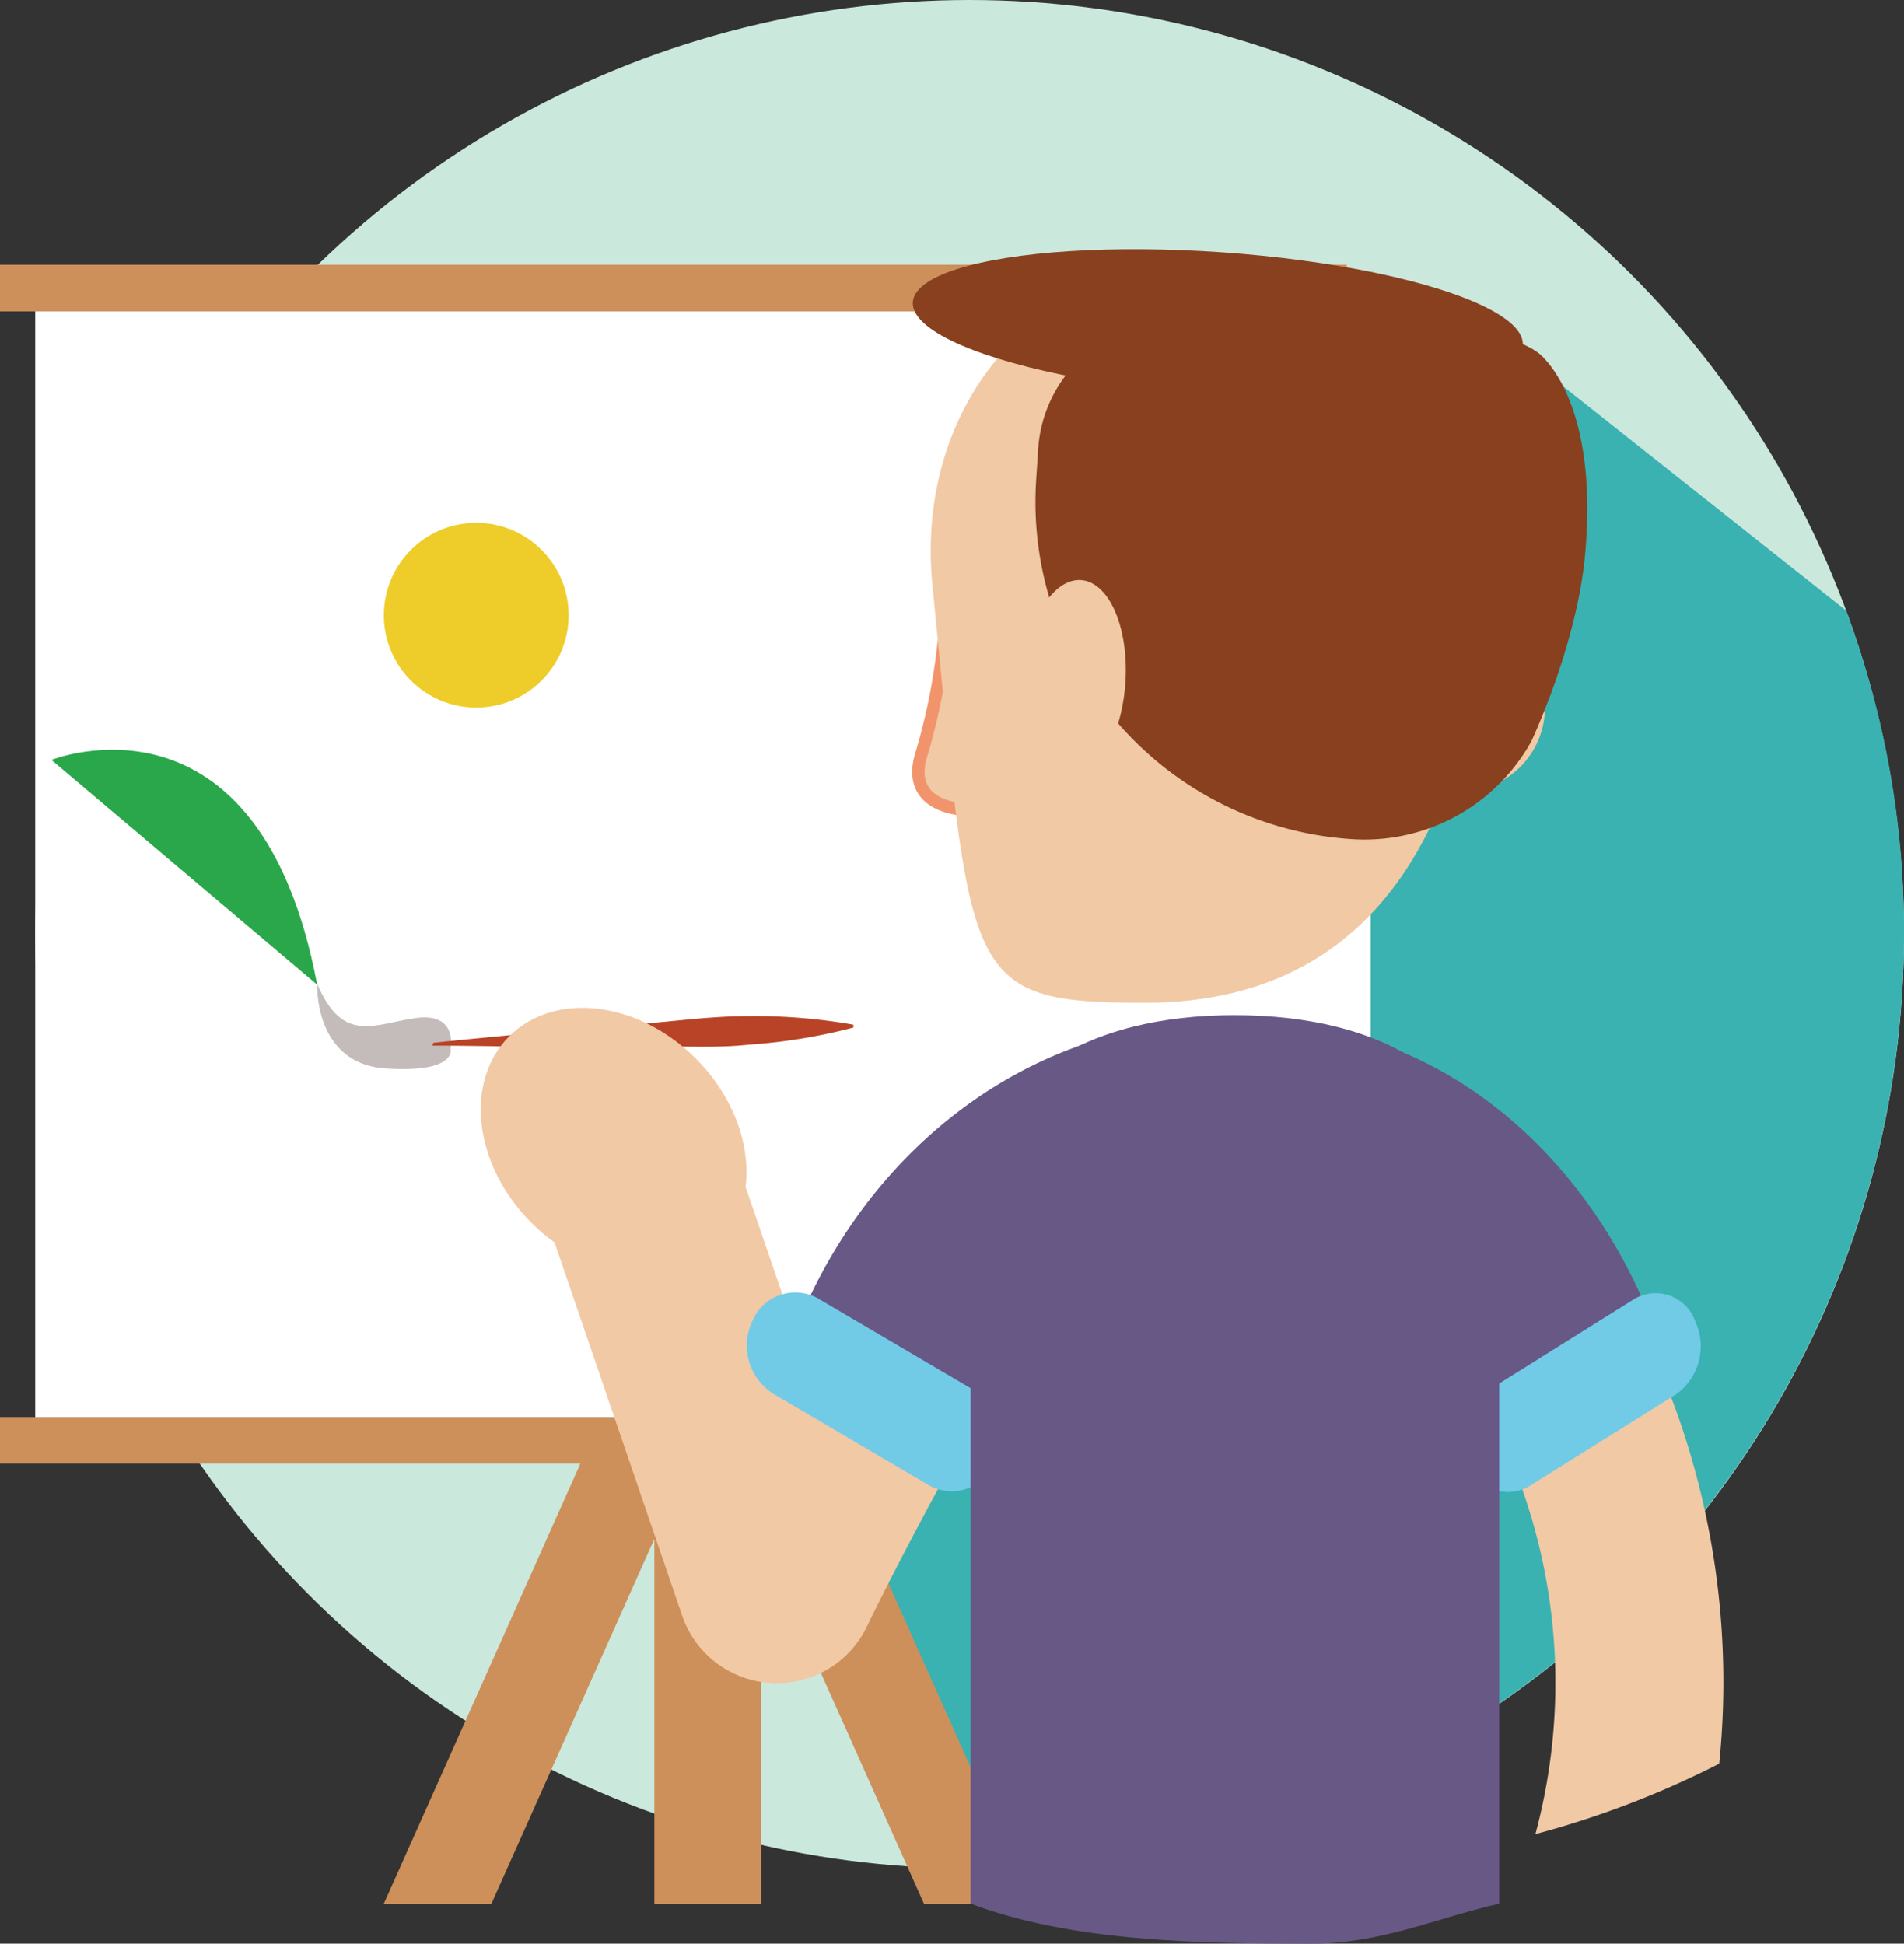 <svg xmlns="http://www.w3.org/2000/svg" viewBox="0 0 153.277 156.498"><rect x="0" y="0" width="153.277" height="156.498" fill="#333333" stroke="none"/><defs><style>.a{fill:#cbe8dd;}.b{fill:#39b2b1;}.c{fill:#cd905a;}.d{fill:#fff;}.e{fill:#675886;}.f,.i{fill:#f1c9a5;}.g{fill:#71cbe7;}.h{fill:none;stroke:#f1c9a5;stroke-linecap:round;stroke-width:16px;}.h,.i{stroke-miterlimit:10;}.i{stroke:#f2946b;}.j{fill:#88401e;}.k{fill:#c3bcba;}.l{fill:#b94326;}.m{fill:#2aa74a;}.n{fill:#eecd2a;}</style></defs><circle class="a" cx="75.22" cy="75.22" r="75.22" transform="translate(2.837 0)"/><path class="b" d="M107.549,31.58l-.69-1.38-7.668,4.294,7.054,32.818L67.6,98.9l20.013,46.236,6.824,9.661c2.147.537,9.431,1.38,11.655,1.687a75.342,75.342,0,0,0,62.952-74.223,73.47,73.47,0,0,0-4.677-26.07L133.312,31.58Z" transform="translate(-15.766 -7.044)"/><path class="c" d="M92.44,185.067,70.664,136.3H62.076L40.3,185.067h8.664L62.076,155.7v29.367h8.588V155.7l13.112,29.367Z" transform="translate(-9.399 -31.789)"/><rect class="d" width="107.501" height="92.856" transform="translate(2.837 23.156)"/><rect class="c" width="108.421" height="3.757" transform="translate(0 21.316)"/><rect class="c" width="108.421" height="3.757" transform="translate(0 114.095)"/><g transform="translate(105.661 82.658)"><path class="e" d="M152.6,139.468a23.722,23.722,0,0,0-10.658-12.882,6.8,6.8,0,0,1-3.3-5.751L137.8,107.8c12.115,1.84,22.773,11.195,27.757,24.92Z" transform="translate(-137.8 -107.8)"/><path class="f" d="M170.562,143.6a64.74,64.74,0,0,1,4.831,31.9,74.776,74.776,0,0,1-14.8,5.674,46.882,46.882,0,0,0-1.994-30.211Z" transform="translate(-142.651 -116.15)"/><path class="g" d="M167.394,136.253l-11.885,7.438a4.751,4.751,0,0,0-1.534,5.827h0a3.43,3.43,0,0,0,4.907,1.84l11.885-7.438a4.751,4.751,0,0,0,1.534-5.827h0A3.382,3.382,0,0,0,167.394,136.253Z" transform="translate(-141.478 -114.324)"/></g><line class="h" x1="10.121" y1="29.597" transform="translate(52.37 97.916)"/><path class="h" d="M94.022,136.2S86.584,149.005,81.6,159.28" transform="translate(-19.032 -31.766)"/><path class="e" d="M97.1,139.368a24.194,24.194,0,0,1,11.348-12.882,6.836,6.836,0,0,0,3.527-5.751l.92-13.035c-12.958,1.84-24.307,11.195-29.6,24.92Z" transform="translate(-19.428 -25.119)"/><path class="g" d="M84.08,136.158,96.732,143.6a4.6,4.6,0,0,1,1.61,5.827h0a3.728,3.728,0,0,1-5.214,1.84l-12.652-7.438A4.6,4.6,0,0,1,78.866,138h0A3.746,3.746,0,0,1,84.08,136.158Z" transform="translate(-18.291 -31.647)"/><path class="e" d="M123.14,106.6h0c11.732,0,21.316,4.907,21.316,16.639v54.9c-5.291,1.227-9.508,3.22-15.105,3.22-9.2,0-19.323-.153-27.45-3.22v-54.9C101.9,111.507,111.485,106.6,123.14,106.6Z" transform="translate(-23.766 -24.862)"/><path class="i" d="M98.476,67.3a49.649,49.649,0,0,1-1.764,8.971c-1.227,3.68,1.764,4.447,3.22,4.6" transform="translate(-22.489 -15.696)"/><path class="f" d="M97.857,53.648c3.144,31.668,2.3,33.585,17.1,33.585,20.933,0,26.377-18.172,27.45-32.971,1.073-14.722-6.441-25.3-21.163-26.377C106.445,26.965,96.4,39,97.857,53.648Z" transform="translate(-22.791 -6.492)"/><ellipse class="j" cx="5.751" cy="24.613" rx="5.751" ry="24.613" transform="translate(73.08 30.062) rotate(-85.963)"/><path class="k" d="M44.034,108.514s.613-2.914-2.76-2.454-5.9,2.147-7.974-2.76c0,0-.307,6.441,5.521,6.824S44.034,108.514,44.034,108.514Z" transform="translate(-7.766 -24.093)"/><g transform="translate(34.811 81.814)"><path class="l" d="M45.477,108.847c2.837-.307,5.6-.537,8.434-.843l8.434-.69c2.837-.23,5.6-.613,8.434-.613a45.532,45.532,0,0,1,8.511.69v.23A45.018,45.018,0,0,1,70.857,109c-2.837.307-5.674.077-8.434.153H53.911c-2.837,0-5.674-.077-8.511-.077Z" transform="translate(-45.4 -106.7)"/></g><circle class="f" cx="6.748" cy="6.748" r="6.748" transform="translate(110.875 50.223)"/><path class="j" d="M153.021,51.733c.613-8.2-1.38-13.035-3.527-15.182-1.15-1.15-5.214-2.607-8.2-1.3h-.153L120.663,33.79a10.986,10.986,0,0,0-11.732,10.2l-.153,2.377a27.207,27.207,0,0,0,25.227,29.061h0a15.342,15.342,0,0,0,14.645-7.9C148.881,66.991,152.561,59.094,153.021,51.733Z" transform="translate(-25.354 -7.874)"/><ellipse class="f" cx="8.051" cy="4.141" rx="8.051" ry="4.141" transform="translate(81.764 62.477) rotate(-85.963)"/><ellipse class="f" cx="9.355" cy="11.885" rx="9.355" ry="11.885" transform="translate(34.379 90.056) rotate(-45)"/><path class="m" d="M5.4,79.551s16.716-6.671,21.393,18.1" transform="translate(-1.259 -18.363)"/><circle class="n" cx="7.438" cy="7.438" r="7.438" transform="translate(30.901 42.096)"/></svg>